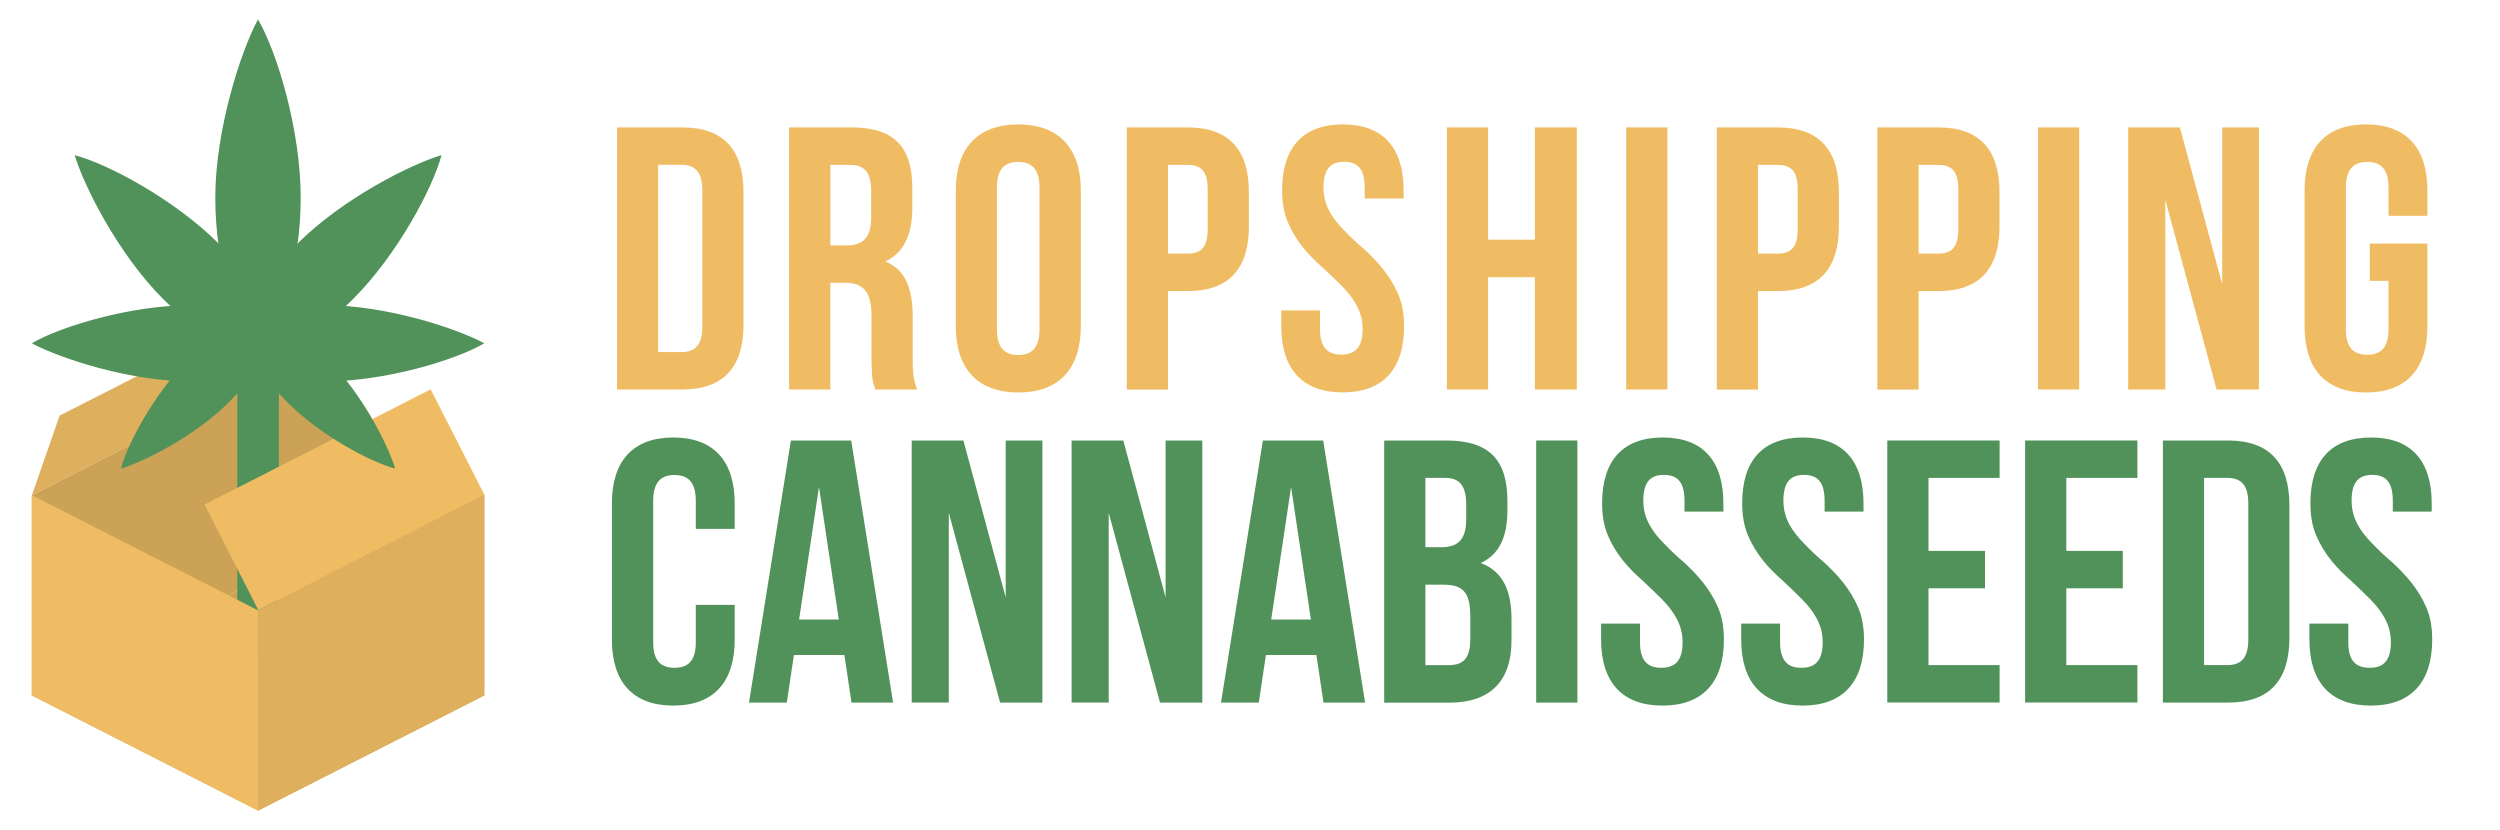 <?xml version="1.0" encoding="utf-8"?>
<!-- Generator: Adobe Illustrator 26.3.1, SVG Export Plug-In . SVG Version: 6.00 Build 0)  -->
<svg version="1.1" id="Laag_1" xmlns="http://www.w3.org/2000/svg" xmlns:xlink="http://www.w3.org/1999/xlink" x="0px" y="0px"
	 viewBox="0 0 250 83" style="enable-background:new 0 0 250 83;" xml:space="preserve">
<style type="text/css">
	.st0{fill:#CCA256;}
	.st1{fill:#DEAF5D;}
	.st2{fill:#509259;}
	.st3{fill:#F0BC63;}
</style>
<g>
	<polygon class="st0" points="3.18,69.54 25.81,58.02 48.43,69.54 25.81,81.06 	"/>
	<polygon class="st0" points="25.81,58.02 3.18,69.54 3.18,49.52 25.81,38 	"/>
	<polygon class="st0" points="25.81,58.02 48.43,69.54 48.43,49.52 25.81,38 	"/>
	<polygon class="st1" points="25.81,38 3.19,49.52 5.96,41.56 28.58,30.05 	"/>
	<rect x="23.73" y="22.8" class="st2" width="4.16" height="43.04"/>
	<polygon class="st1" points="25.81,61.04 25.81,81.06 48.43,69.54 48.43,49.52 	"/>
	<polygon class="st3" points="3.18,49.52 3.18,69.54 25.81,81.06 25.81,61.04 	"/>
	
		<rect x="21.75" y="44.07" transform="matrix(0.891 -0.454 0.454 0.891 -18.932 21.065)" class="st3" width="25.38" height="11.85"/>
	<g>
		<path class="st2" d="M30.07,19.76c0,6.78-1.91,12.28-4.27,12.28s-4.27-5.5-4.27-12.28s2.55-14.64,4.27-17.82
			C27.67,5.11,30.07,12.98,30.07,19.76z"/>
		<path class="st2" d="M35.32,29.89c-4.41,4.41-9.23,6.75-10.77,5.22c-1.53-1.53,0.8-6.35,5.22-10.77s11.19-7.87,14.38-8.83
			C43.29,18.79,39.73,25.48,35.32,29.89z"/>
		<path class="st2" d="M21.85,24.34c4.41,4.41,6.75,9.23,5.22,10.77c-1.53,1.53-6.35-0.8-10.77-5.22S8.43,18.71,7.47,15.52
			C10.75,16.37,17.43,19.93,21.85,24.34z"/>
		<path class="st2" d="M18.7,36.11c3.3-3.3,6.9-5.05,8.05-3.9c1.15,1.15-0.6,4.75-3.9,8.05c-3.3,3.3-8.37,5.88-10.75,6.6
			C12.73,44.41,15.4,39.41,18.7,36.11z"/>
		<path class="st2" d="M28.77,40.26c-3.3-3.3-5.05-6.9-3.9-8.05c1.15-1.15,4.75,0.6,8.05,3.9c3.3,3.3,5.88,8.37,6.6,10.75
			C37.07,46.22,32.07,43.56,28.77,40.26z"/>
		<path class="st2" d="M32.51,38.14c-6.06,0-10.97-1.71-10.97-3.81c0-2.1,4.91-3.81,10.97-3.81c6.06,0,13.08,2.28,15.92,3.81
			C45.6,35.99,38.57,38.14,32.51,38.14z"/>
		<path class="st2" d="M19.1,30.52c6.06,0,10.97,1.71,10.97,3.81c0,2.1-4.91,3.81-10.97,3.81S6.03,35.86,3.18,34.33
			C6.01,32.66,13.05,30.52,19.1,30.52z"/>
	</g>
</g>
<g>
	<path class="st3" d="M61.7,12.74h6.51c4.16,0,6.14,2.25,6.14,6.48v13.25c0,4.23-1.98,6.48-6.14,6.48H61.7V12.74z M65.81,16.49
		v18.72h2.32c1.31,0,2.1-0.64,2.1-2.55V19.03c0-1.91-0.79-2.55-2.1-2.55H65.81z"/>
	<path class="st3" d="M87.53,38.95c-0.04-0.19-0.11-0.34-0.15-0.49c-0.11-0.3-0.19-0.71-0.19-1.42c-0.04-0.34-0.04-0.79-0.04-1.31
		v-4.12c0-2.43-0.79-3.33-2.7-3.33h-1.42v10.67h-4.12V12.74h6.22c4.31,0,6.1,1.98,6.1,6.03v2.06c0,2.7-0.9,4.46-2.69,5.32
		c2.1,0.86,2.73,2.85,2.73,5.58v4.04c0,1.31,0.04,2.17,0.45,3.18H87.53z M83.04,16.49v8.05h1.61c1.54,0,2.47-0.67,2.47-2.77v-2.58
		c0-1.91-0.64-2.7-2.1-2.7H83.04z"/>
	<path class="st3" d="M95.58,19.03c0-4.23,2.21-6.59,6.25-6.59c4.04,0,6.25,2.36,6.25,6.59v13.63c0,4.23-2.21,6.59-6.25,6.59
		c-4.04,0-6.25-2.36-6.25-6.59V19.03z M99.69,32.92c0,1.91,0.82,2.58,2.13,2.58c1.31,0,2.13-0.67,2.13-2.58V18.77
		c0-1.91-0.82-2.58-2.13-2.58c-1.31,0-2.13,0.67-2.13,2.58V32.92z"/>
	<path class="st3" d="M118.75,12.74c4.16,0,6.14,2.25,6.14,6.48v3.41c0,4.23-1.98,6.48-6.14,6.48h-1.95v9.85h-4.12V12.74H118.75z
		 M116.8,16.49v8.87h1.95c1.31,0,2.02-0.56,2.02-2.47v-3.93c0-1.91-0.71-2.47-2.02-2.47H116.8z"/>
	<path class="st3" d="M134.29,12.44c4.04,0,6.07,2.36,6.07,6.59v0.82h-3.89v-1.09c0-1.91-0.75-2.58-2.06-2.58s-2.06,0.67-2.06,2.58
		c0,1.8,0.9,3.11,2.1,4.31c0.6,0.64,1.24,1.24,1.95,1.83c1.35,1.24,2.62,2.66,3.41,4.49c0.41,0.94,0.6,2.02,0.6,3.26
		c0,4.23-2.1,6.59-6.14,6.59c-4.04,0-6.14-2.36-6.14-6.59v-1.61H132v1.87c0,1.91,0.82,2.55,2.13,2.55s2.13-0.64,2.13-2.55
		c0-1.8-0.9-3.11-2.1-4.34c-0.6-0.6-1.23-1.2-1.91-1.83c-1.38-1.2-2.66-2.62-3.44-4.46c-0.41-0.94-0.6-2.02-0.6-3.26
		C128.22,14.8,130.24,12.44,134.29,12.44z"/>
	<path class="st3" d="M148.81,38.95h-4.12V12.74h4.12v11.23h4.68V12.74h4.19v26.21h-4.19V27.72h-4.68V38.95z"/>
	<path class="st3" d="M162.62,12.74h4.12v26.21h-4.12V12.74z"/>
	<path class="st3" d="M177.75,12.74c4.16,0,6.14,2.25,6.14,6.48v3.41c0,4.23-1.98,6.48-6.14,6.48h-1.95v9.85h-4.12V12.74H177.75z
		 M175.8,16.49v8.87h1.95c1.31,0,2.02-0.56,2.02-2.47v-3.93c0-1.91-0.71-2.47-2.02-2.47H175.8z"/>
	<path class="st3" d="M193.81,12.74c4.16,0,6.14,2.25,6.14,6.48v3.41c0,4.23-1.98,6.48-6.14,6.48h-1.95v9.85h-4.12V12.74H193.81z
		 M191.86,16.49v8.87h1.95c1.31,0,2.02-0.56,2.02-2.47v-3.93c0-1.91-0.71-2.47-2.02-2.47H191.86z"/>
	<path class="st3" d="M203.8,12.74h4.12v26.21h-4.12V12.74z"/>
	<path class="st3" d="M216.53,19.97v18.98h-3.71V12.74h5.17l4.23,15.69V12.74h3.67v26.21h-4.23L216.53,19.97z"/>
	<path class="st3" d="M236.97,24.35h5.77v8.31c0,4.23-2.1,6.59-6.14,6.59c-4.04,0-6.14-2.36-6.14-6.59V19.03
		c0-4.23,2.1-6.59,6.14-6.59c4.04,0,6.14,2.36,6.14,6.59v2.55h-3.89v-2.81c0-1.91-0.82-2.58-2.13-2.58c-1.31,0-2.13,0.67-2.13,2.58
		v14.15c0,1.91,0.82,2.55,2.13,2.55c1.31,0,2.13-0.64,2.13-2.55v-4.83h-1.87V24.35z"/>
	<path class="st2" d="M73.47,60.49v3.48c0,4.23-2.1,6.59-6.14,6.59c-4.04,0-6.14-2.36-6.14-6.59V50.34c0-4.23,2.1-6.59,6.14-6.59
		c4.04,0,6.14,2.36,6.14,6.59v2.55h-3.89v-2.81c0-1.91-0.82-2.58-2.13-2.58c-1.31,0-2.13,0.67-2.13,2.58v14.15
		c0,1.91,0.82,2.55,2.13,2.55c1.31,0,2.13-0.64,2.13-2.55v-3.74H73.47z"/>
	<path class="st2" d="M89.31,70.26h-4.16l-0.71-4.76h-5.05l-0.71,4.76h-3.78l4.19-26.21h6.03L89.31,70.26z M79.91,61.95h3.97
		l-1.98-13.25L79.91,61.95z"/>
	<path class="st2" d="M94.88,51.27v18.98h-3.71V44.05h5.17l4.23,15.69V44.05h3.67v26.21h-4.23L94.88,51.27z"/>
	<path class="st2" d="M110.87,51.27v18.98h-3.71V44.05h5.17l4.23,15.69V44.05h3.67v26.21H116L110.87,51.27z"/>
	<path class="st2" d="M136.51,70.26h-4.16l-0.71-4.76h-5.05l-0.71,4.76h-3.78l4.19-26.21h6.03L136.51,70.26z M127.12,61.95h3.97
		l-1.98-13.25L127.12,61.95z"/>
	<path class="st2" d="M144.64,44.05c4.31,0,6.1,1.98,6.1,6.03v0.94c0,2.7-0.82,4.42-2.66,5.28c2.25,0.86,3.07,2.81,3.07,5.62v2.13
		c0,4.04-2.1,6.22-6.25,6.22h-6.48V44.05H144.64z M142.54,47.79v6.93h1.61c1.54,0,2.47-0.67,2.47-2.77v-1.46
		c0-1.91-0.64-2.7-2.1-2.7H142.54z M142.54,58.46v8.05h2.36c1.39,0,2.13-0.64,2.13-2.58v-2.28c0-2.43-0.75-3.18-2.66-3.18H142.54z"
		/>
	<path class="st2" d="M153.62,44.05h4.12v26.21h-4.12V44.05z"/>
	<path class="st2" d="M166.27,43.75c4.04,0,6.07,2.36,6.07,6.59v0.82h-3.89v-1.09c0-1.91-0.75-2.58-2.06-2.58s-2.06,0.67-2.06,2.58
		c0,1.8,0.9,3.11,2.1,4.31c0.6,0.64,1.24,1.24,1.95,1.84c1.35,1.24,2.62,2.66,3.41,4.49c0.41,0.94,0.6,2.02,0.6,3.26
		c0,4.23-2.1,6.59-6.14,6.59c-4.04,0-6.14-2.36-6.14-6.59v-1.61h3.89v1.87c0,1.91,0.82,2.55,2.13,2.55s2.13-0.64,2.13-2.55
		c0-1.8-0.9-3.11-2.1-4.34c-0.6-0.6-1.23-1.2-1.91-1.84c-1.38-1.2-2.66-2.62-3.44-4.46c-0.41-0.94-0.6-2.02-0.6-3.26
		C160.21,46.11,162.23,43.75,166.27,43.75z"/>
	<path class="st2" d="M180.28,43.75c4.04,0,6.07,2.36,6.07,6.59v0.82h-3.89v-1.09c0-1.91-0.75-2.58-2.06-2.58s-2.06,0.67-2.06,2.58
		c0,1.8,0.9,3.11,2.1,4.31c0.6,0.64,1.24,1.24,1.95,1.84c1.35,1.24,2.62,2.66,3.41,4.49c0.41,0.94,0.6,2.02,0.6,3.26
		c0,4.23-2.1,6.59-6.14,6.59c-4.04,0-6.14-2.36-6.14-6.59v-1.61h3.89v1.87c0,1.91,0.82,2.55,2.13,2.55s2.13-0.64,2.13-2.55
		c0-1.8-0.9-3.11-2.1-4.34c-0.6-0.6-1.23-1.2-1.91-1.84c-1.38-1.2-2.66-2.62-3.44-4.46c-0.41-0.94-0.6-2.02-0.6-3.26
		C174.21,46.11,176.23,43.75,180.28,43.75z"/>
	<path class="st2" d="M192.85,55.09h5.65v3.74h-5.65v7.68h7.11v3.74h-11.23V44.05h11.23v3.74h-7.11V55.09z"/>
	<path class="st2" d="M206.63,55.09h5.65v3.74h-5.65v7.68h7.11v3.74h-11.23V44.05h11.23v3.74h-7.11V55.09z"/>
	<path class="st2" d="M216.29,44.05h6.51c4.16,0,6.14,2.25,6.14,6.48v13.25c0,4.23-1.98,6.48-6.14,6.48h-6.51V44.05z M220.41,47.79
		v18.72h2.32c1.31,0,2.1-0.64,2.1-2.55V50.34c0-1.91-0.79-2.55-2.1-2.55H220.41z"/>
	<path class="st2" d="M237.1,43.75c4.04,0,6.07,2.36,6.07,6.59v0.82h-3.89v-1.09c0-1.91-0.75-2.58-2.06-2.58s-2.06,0.67-2.06,2.58
		c0,1.8,0.9,3.11,2.1,4.31c0.6,0.64,1.24,1.24,1.95,1.84c1.35,1.24,2.62,2.66,3.41,4.49c0.41,0.94,0.6,2.02,0.6,3.26
		c0,4.23-2.1,6.59-6.14,6.59c-4.04,0-6.14-2.36-6.14-6.59v-1.61h3.89v1.87c0,1.91,0.82,2.55,2.13,2.55s2.13-0.64,2.13-2.55
		c0-1.8-0.9-3.11-2.1-4.34c-0.6-0.6-1.23-1.2-1.91-1.84c-1.38-1.2-2.66-2.62-3.44-4.46c-0.41-0.94-0.6-2.02-0.6-3.26
		C231.04,46.11,233.06,43.75,237.1,43.75z"/>
</g>
</svg>
